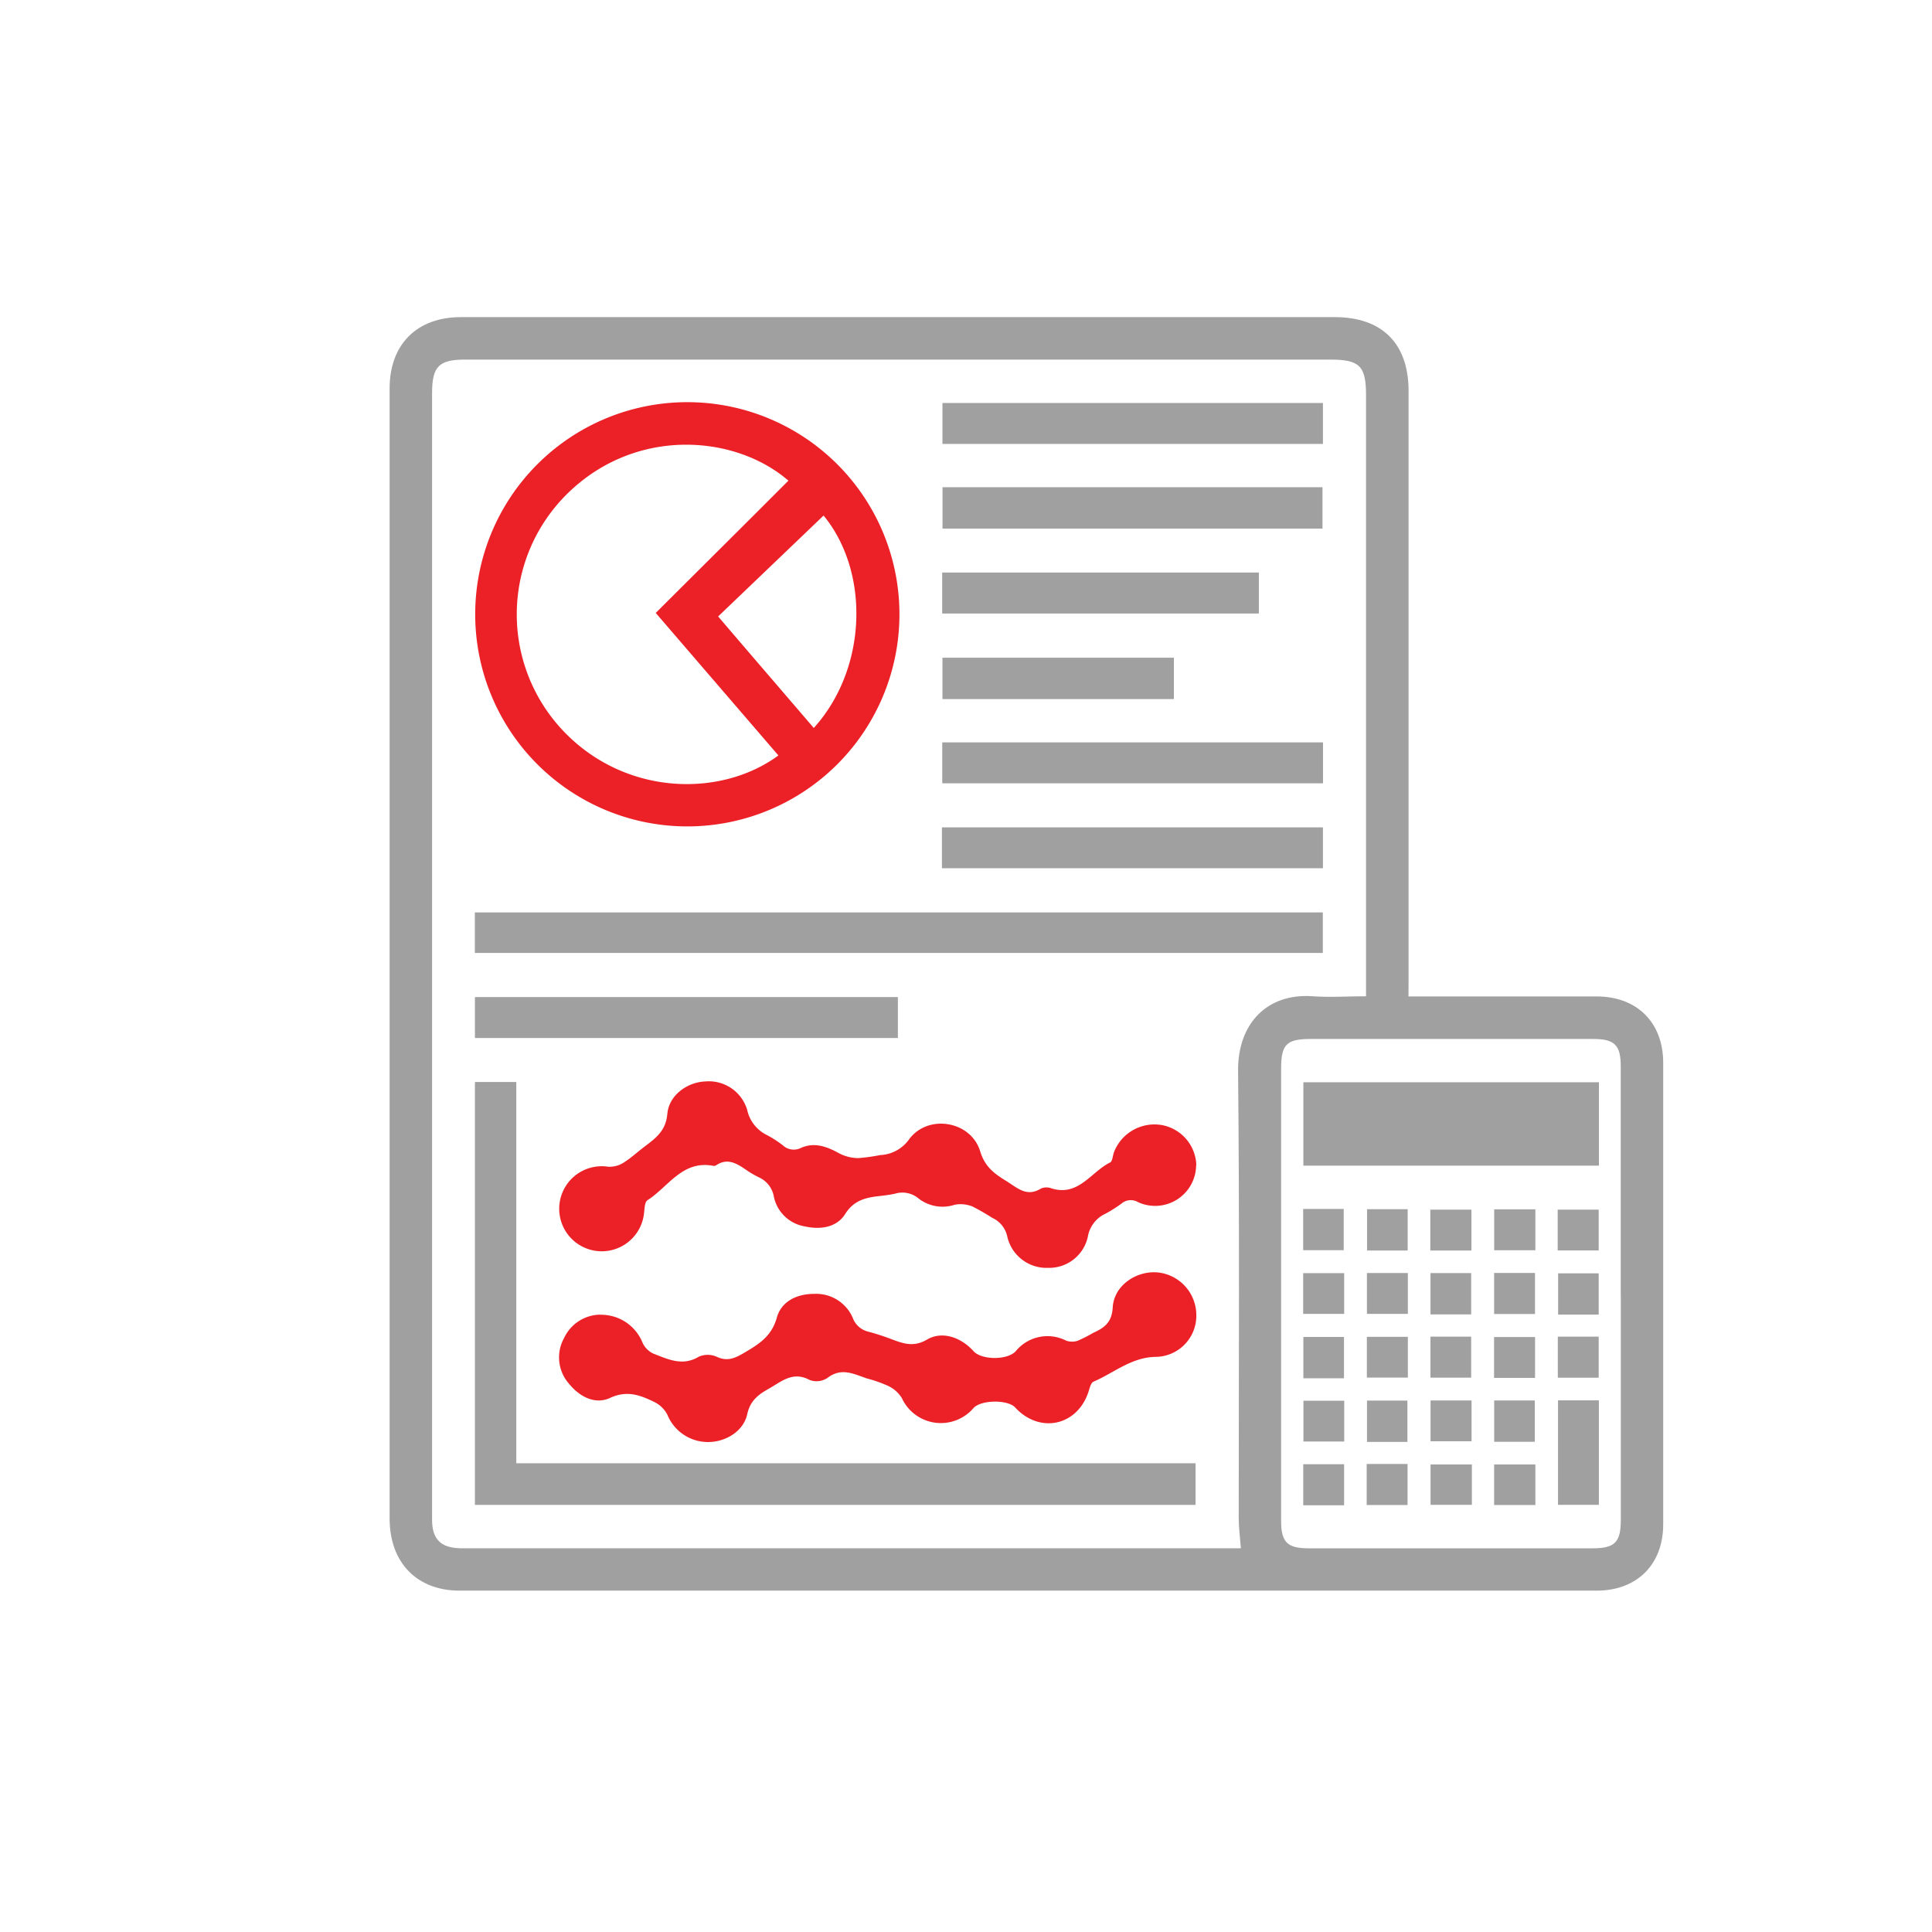 <svg xmlns="http://www.w3.org/2000/svg" id="Layer_1" data-name="Layer 1" viewBox="0 0 303.03 303.03"><defs><style>.cls-1{fill:#a1a0a0;}.cls-2{fill:#eb2127;}</style></defs><path class="cls-1" d="M220.92,156.29H231.5c6.31,0,12.63,0,18.94,0s10.43,4.08,10.43,10.41q0,36.19,0,72.39c0,6.3-4.12,10.4-10.44,10.4q-89.16,0-178.32,0c-6.74,0-11-4.4-11-11.33q0-86.53,0-173.07c0-1.39,0-2.78,0-4.16,0-6.91,4.27-11.18,11.15-11.19q29.55,0,59.09,0h78c7.44,0,11.58,4.15,11.58,11.57q0,46.19,0,92.36Zm-26.29,86.56c-.13-1.71-.34-3.22-.34-4.73,0-23.37.14-46.74-.1-70.11-.08-7.53,4.61-12.27,11.72-11.75,2.73.2,5.49,0,8.35,0V62c0-4.6-1-5.6-5.62-5.6H73c-4.18,0-5.23,1.06-5.23,5.31V238.35c0,3.06,1.35,4.42,4.41,4.49H194.63Zm59.58-39.8V167.27c0-3.34-.94-4.31-4.33-4.31H205.57c-3.78,0-4.63.85-4.63,4.64v70.93c0,3.35.95,4.32,4.33,4.32h44.52c3.49,0,4.43-.94,4.43-4.44q0-17.68,0-35.36"></path><path class="cls-2" d="M107.84,63.08a33.27,33.27,0,0,1-.07,66.54,33.27,33.27,0,1,1,.07-66.54m-5,33.07,10.42-10.38q5.2-5.17,10.4-10.38c-8.48-7.33-24.29-8.46-34.95,2.32a26.55,26.55,0,0,0-.44,36.85c9.71,10.3,24.77,10.59,33.82,3.93L102.86,96.15M129.2,80.84,112.64,96.69c5,5.86,10,11.66,15,17.49,8.42-9.31,8.83-24.46,1.52-33.34"></path><polygon class="cls-1" points="74.49 236.04 74.49 169.71 80.98 169.71 80.98 229.51 187.52 229.51 187.52 236.04 74.49 236.04"></polygon><path class="cls-2" d="M94.07,206.22a7,7,0,0,1,6.72,4.4,3.47,3.47,0,0,0,1.73,1.71c2.27.87,4.54,2,7.08.47a3.45,3.45,0,0,1,2.8,0c1.72.81,2.95.2,4.38-.65,2.26-1.33,4.25-2.56,5.06-5.47.71-2.58,3.18-3.76,5.92-3.74a6.25,6.25,0,0,1,6,3.78,3.43,3.43,0,0,0,2.48,2.16,37.35,37.35,0,0,1,3.75,1.23c1.81.67,3.38,1.19,5.41,0,2.37-1.4,5.32-.37,7.3,1.82,1.28,1.42,5.33,1.42,6.62,0a6.43,6.43,0,0,1,7.91-1.65,2.83,2.83,0,0,0,1.84,0,23.78,23.78,0,0,0,2.41-1.23c1.74-.79,2.92-1.63,3.05-4,.2-3.45,3.76-5.83,7.17-5.46a6.74,6.74,0,0,1,5.94,6.67,6.45,6.45,0,0,1-6.22,6.56c-3.89,0-6.65,2.49-9.9,3.89-.42.17-.6,1-.79,1.57-1.74,5.37-7.66,6.65-11.5,2.48-1.16-1.26-5.33-1.21-6.52.07a6.74,6.74,0,0,1-11.27-1.57,5.07,5.07,0,0,0-2.13-1.88,21.07,21.07,0,0,0-3.32-1.17c-2.05-.68-4-1.79-6.21-.08a3.1,3.1,0,0,1-2.78.32c-2.64-1.43-4.42.24-6.42,1.37-1.66.93-2.92,1.88-3.38,4-.59,2.69-3.42,4.38-6.17,4.36a6.87,6.87,0,0,1-6.34-4.25,4.53,4.53,0,0,0-2-2c-2.2-1.07-4.29-1.93-7-.67-2.36,1.09-4.78-.18-6.44-2.22a6.25,6.25,0,0,1-.76-7.2,6.34,6.34,0,0,1,5.6-3.64"></path><path class="cls-2" d="M187.61,182.72a6.43,6.43,0,0,1-9.1,5.84,2.24,2.24,0,0,0-2.61.22,22.52,22.52,0,0,1-2.45,1.56,4.86,4.86,0,0,0-2.83,3.67,6.21,6.21,0,0,1-6.22,4.85A6.31,6.31,0,0,1,158,194a4.18,4.18,0,0,0-2.4-3,34.93,34.93,0,0,0-3.06-1.76,5,5,0,0,0-2.79-.28,6.13,6.13,0,0,1-5.7-1,3.93,3.93,0,0,0-3.67-.73c-.81.17-1.64.28-2.47.37-2.14.24-4,.67-5.34,2.81s-3.94,2.5-6.38,1.94a5.94,5.94,0,0,1-4.81-4.65,4.08,4.08,0,0,0-2.38-3.05,15.09,15.09,0,0,1-2-1.18c-1.46-1-2.92-1.9-4.7-.68a.64.64,0,0,1-.41.07c-4.86-.94-7.06,3.31-10.35,5.4-.4.26-.44,1.22-.51,1.86A6.67,6.67,0,1,1,95.4,183a4.1,4.1,0,0,0,2.39-.63c1.23-.77,2.3-1.78,3.47-2.65,1.68-1.28,3.18-2.42,3.41-5,.25-2.93,3.11-5,6-5.1a6.27,6.27,0,0,1,6.52,4.45,5.76,5.76,0,0,0,3.18,4,17.92,17.92,0,0,1,2.44,1.59,2.5,2.5,0,0,0,2.83.38c2.07-.91,4-.24,5.93.83a6.71,6.71,0,0,0,3,.78,28.12,28.12,0,0,0,3.49-.48,5.87,5.87,0,0,0,4.58-2.54c3-3.94,9.65-2.8,11.1,1.95.71,2.37,2.16,3.47,4,4.6s3.27,2.65,5.57,1.22a2.23,2.23,0,0,1,1.63,0c4.24,1.3,6.18-2.59,9.18-4.07.39-.19.4-1.13.64-1.7a6.81,6.81,0,0,1,7.56-4.15,6.6,6.6,0,0,1,5.32,6.33"></path><rect class="cls-1" x="74.48" y="143.11" width="133" height="6.36"></rect><rect class="cls-1" x="74.49" y="156.39" width="66.34" height="6.42"></rect><rect class="cls-1" x="147.82" y="63.21" width="59.68" height="6.42"></rect><rect class="cls-1" x="147.83" y="76.42" width="59.6" height="6.49"></rect><rect class="cls-1" x="147.79" y="116.44" width="59.72" height="6.42"></rect><rect class="cls-1" x="147.74" y="129.77" width="59.76" height="6.41"></rect><rect class="cls-1" x="147.78" y="89.8" width="49.67" height="6.43"></rect><rect class="cls-1" x="147.82" y="103.16" width="36.3" height="6.49"></rect><rect class="cls-1" x="204.43" y="169.75" width="46.36" height="13.08"></rect><rect class="cls-1" x="244.37" y="219.64" width="6.41" height="16.39"></rect><rect class="cls-1" x="234.36" y="189.68" width="6.46" height="6.42"></rect><rect class="cls-1" x="244.32" y="189.73" width="6.43" height="6.4"></rect><rect class="cls-1" x="224.34" y="189.73" width="6.45" height="6.41"></rect><rect class="cls-1" x="204.4" y="199.69" width="6.43" height="6.39"></rect><rect class="cls-1" x="214.4" y="199.67" width="6.42" height="6.41"></rect><rect class="cls-1" x="224.37" y="199.68" width="6.38" height="6.48"></rect><rect class="cls-1" x="234.35" y="199.66" width="6.41" height="6.44"></rect><rect class="cls-1" x="244.39" y="199.72" width="6.36" height="6.47"></rect><rect class="cls-1" x="204.43" y="209.7" width="6.37" height="6.48"></rect><rect class="cls-1" x="214.39" y="209.68" width="6.43" height="6.39"></rect><rect class="cls-1" x="224.36" y="209.65" width="6.39" height="6.43"></rect><rect class="cls-1" x="234.34" y="209.71" width="6.43" height="6.41"></rect><rect class="cls-1" x="244.34" y="209.65" width="6.41" height="6.44"></rect><rect class="cls-1" x="214.42" y="189.66" width="6.37" height="6.48"></rect><rect class="cls-1" x="204.44" y="219.7" width="6.4" height="6.4"></rect><rect class="cls-1" x="214.41" y="219.68" width="6.34" height="6.48"></rect><rect class="cls-1" x="224.38" y="219.66" width="6.43" height="6.4"></rect><rect class="cls-1" x="234.36" y="219.66" width="6.37" height="6.48"></rect><rect class="cls-1" x="204.4" y="189.62" width="6.36" height="6.47"></rect><rect class="cls-1" x="204.41" y="229.66" width="6.41" height="6.44"></rect><rect class="cls-1" x="214.36" y="229.62" width="6.41" height="6.44"></rect><rect class="cls-1" x="224.38" y="229.7" width="6.48" height="6.33"></rect><rect class="cls-1" x="234.35" y="229.7" width="6.47" height="6.36"></rect></svg>